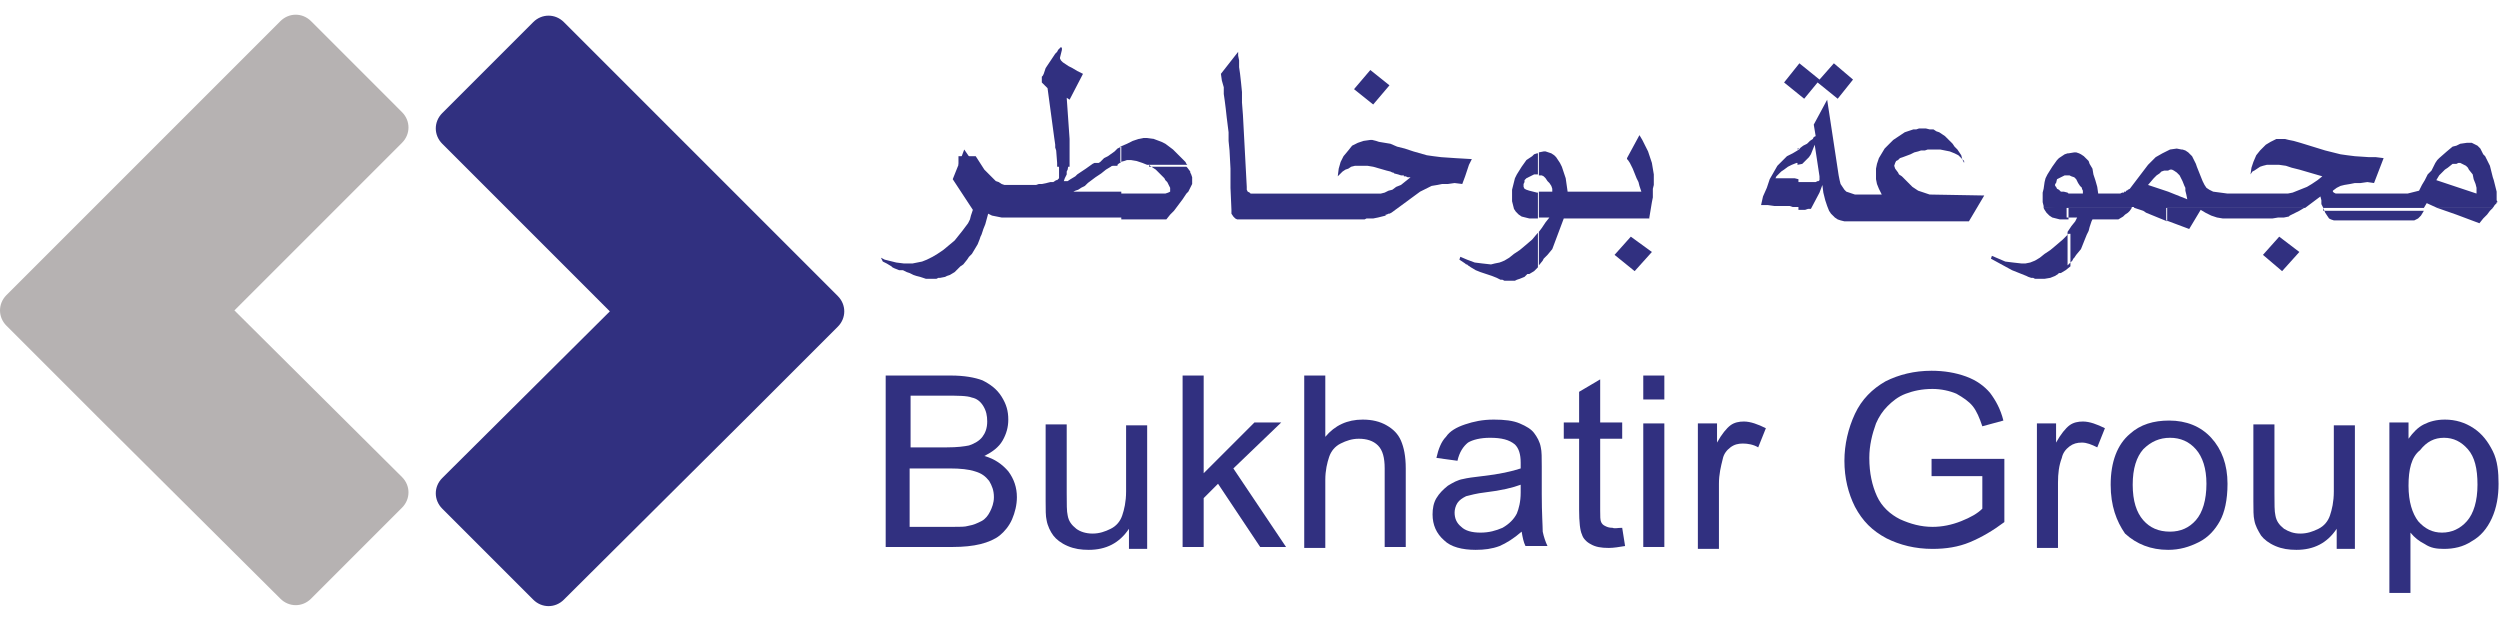<svg width="149" height="37" viewBox="0 0 149 37" fill="none" xmlns="http://www.w3.org/2000/svg">
<path fill-rule="evenodd" clip-rule="evenodd" d="M107.244 3.773L106.331 4.915L107.529 5.885L108.328 4.915L109.527 5.885L110.44 4.743L109.299 3.773L108.443 4.743L107.244 3.773Z" fill="#313080"/>
<path fill-rule="evenodd" clip-rule="evenodd" d="M81.671 4.173L80.7 5.314L81.842 6.228L82.812 5.086L81.671 4.173Z" fill="#313080"/>
<path fill-rule="evenodd" clip-rule="evenodd" d="M121.8 12.393L121.857 12.507L121.971 12.678L122.142 12.849L122.314 12.963L122.542 13.02L122.77 13.078H123.284V12.393H127.052L126.937 12.564L126.823 12.678L126.652 12.792L126.538 12.906L126.252 13.078H126.081H125.967H124.711L124.654 13.192L124.597 13.363L124.54 13.534L124.483 13.762L124.369 13.991L124.254 14.276L124.14 14.562L124.026 14.847L123.741 15.19L123.627 15.361L123.569 15.418L123.512 15.532L123.227 15.817V13.819L123.455 13.477L123.684 13.192L123.741 13.078L123.798 12.963H123.17V12.278L121.8 12.393ZM127.223 12.393L127.394 12.45L127.565 12.507L127.737 12.564L127.908 12.678L129.164 13.192V12.393H137.326L137.041 12.564L136.813 12.678L136.584 12.792L136.47 12.849L136.413 12.906L136.128 12.963H135.956H135.785L135.443 13.02H135.214H135.1H135.043H134.815H134.758H134.701H134.643H132.474L132.132 12.963L131.789 12.849L131.447 12.678L131.161 12.507L130.476 13.648L129.107 13.135V12.335H127.223V12.393ZM138.468 12.393L138.582 12.678L138.696 12.849L138.811 13.02L138.925 13.078L139.096 13.135H143.377H143.434H143.491H143.548H143.605H143.72H143.891L144.005 13.078L144.119 13.02L144.176 12.963L144.233 12.906L144.29 12.849L144.462 12.564H138.468V12.393ZM145.261 12.393L146.402 12.792V12.393H148.572L148.4 12.564L148.229 12.792L148.001 13.02L147.772 13.306L146.402 12.792V12.393H145.261ZM123.284 13.934L123.113 14.105L122.942 14.276L122.542 14.619L122.2 14.904L121.857 15.132L121.572 15.361L121.286 15.532L121.001 15.646L120.715 15.703H120.487L119.973 15.646L119.517 15.589L119.117 15.418L118.717 15.247L118.66 15.418L119.916 16.103L120.202 16.217L120.487 16.331L120.772 16.445L120.887 16.502L121.058 16.559H121.172L121.286 16.617H121.515H121.572H121.686H121.857L122.2 16.559L122.485 16.445L122.656 16.331L122.713 16.274H122.827L123.113 16.103L123.398 15.874V13.934H123.284Z" fill="#313080"/>
<path fill-rule="evenodd" clip-rule="evenodd" d="M123.284 12.393V11.536L123.227 11.479L122.998 11.422H122.827L122.713 11.308L122.599 11.251L122.542 11.137L122.485 11.08V10.966L122.542 10.909L122.599 10.68L122.827 10.566L123.056 10.452H123.284V9.139H123.227L123.056 9.196L122.884 9.31L122.713 9.424L122.599 9.539L122.314 9.938L122.028 10.395L121.914 10.623L121.857 10.851L121.8 11.251L121.743 11.479V11.708V12.05L121.8 12.278V12.393H123.284V11.536H123.512H123.626H123.741H123.969H124.026H124.14V11.365L124.083 11.251V11.194L123.969 11.08L123.855 10.909L123.741 10.68L123.626 10.566L123.455 10.509L123.341 10.452H123.284V9.139L123.626 9.082H123.741L123.912 9.139L124.026 9.196L124.197 9.31L124.311 9.424L124.483 9.596L124.54 9.767L124.711 10.052L124.768 10.395L124.882 10.737L124.996 11.137L125.053 11.536H126.138H126.252H126.366L126.481 11.479H126.538H126.595V11.422H126.652H126.709V11.365H126.766L126.823 11.308L126.937 11.251L128.022 9.824L128.25 9.596L128.478 9.367L128.878 9.139L129.22 8.968V10.166H128.992L128.821 10.223L128.707 10.338L128.535 10.452L128.364 10.623L128.022 11.023L129.22 11.422V12.393H137.383L138.297 11.708L138.354 11.936V12.164L138.468 12.393H144.462L144.633 12.107L145.261 12.393H146.402V11.137L147.601 11.536V11.194L147.544 10.966L147.43 10.68L147.373 10.395L147.144 10.109L147.087 9.995L146.973 9.881L146.859 9.824L146.745 9.767L146.631 9.71H146.516L146.402 9.767V8.682L146.631 8.568L147.03 8.511H147.259H147.316L147.43 8.568L147.658 8.682L147.772 8.796L147.829 8.854L148.001 9.196L148.115 9.31L148.229 9.539L148.4 9.881L148.514 10.338L148.571 10.566L148.629 10.737L148.743 11.194L148.8 11.422V11.594V11.822V11.879V11.936L148.857 12.05H148.8V12.107L148.686 12.221L148.571 12.393H146.402V11.137L145.204 10.737L145.375 10.452L145.546 10.281L145.717 10.109L145.889 9.995L146.174 9.767H146.402V8.682L146.174 8.739L145.831 9.025L145.375 9.424L145.261 9.539L145.146 9.71L145.032 9.938L144.918 10.166L144.69 10.395L144.519 10.737L144.347 11.023L144.176 11.365L143.491 11.536H139.438H139.324H139.21L139.096 11.479L139.039 11.422V11.365L139.267 11.194L139.495 11.08L139.724 11.023L140.066 10.966L140.352 10.909H140.694L141.094 10.851L141.493 10.909L142.064 9.424L141.607 9.367H141.55H141.493H141.379H141.208L140.352 9.31L139.895 9.253L139.495 9.196L138.582 8.968L137.098 8.511L136.698 8.397L136.413 8.34L136.185 8.283H136.07H135.671L135.328 8.454L135.043 8.625L134.7 8.968L134.472 9.253L134.301 9.653L134.187 9.995L134.13 10.395L134.244 10.223L134.358 10.166L134.529 10.052L134.7 9.938L134.872 9.881L135.1 9.824H135.557H135.842L136.242 9.881L136.584 9.995L137.041 10.109L138.411 10.509L138.125 10.737L137.783 10.966L137.497 11.137L137.212 11.251L136.927 11.365L136.641 11.479L136.356 11.536H136.127H132.76L131.903 11.422L131.675 11.308L131.504 11.194L131.39 11.023L131.275 10.794L131.161 10.509L131.047 10.223L130.933 9.938L130.876 9.767L130.762 9.539L130.705 9.424L130.648 9.31L130.59 9.253L130.419 9.082L130.248 8.968L130.077 8.911H130.02L129.734 8.854L129.335 8.911L129.22 8.968V10.166L129.335 10.109H129.449L129.563 10.166L129.734 10.281L129.905 10.452L130.077 10.794L130.191 11.08L130.248 11.194V11.251V11.365L130.305 11.594L130.362 11.879L129.22 11.422V12.393H127.223L127.166 12.336H127.108H127.051V12.393H123.284Z" fill="#313080"/>
<path fill-rule="evenodd" clip-rule="evenodd" d="M117.062 9.881V9.767V9.71L116.948 9.482L116.891 9.253L116.777 9.082L116.662 8.911L116.491 8.739L116.377 8.568L116.092 8.283L115.92 8.112L115.749 7.997L115.578 7.883L115.407 7.826L115.235 7.712H115.007L114.779 7.655H114.55H114.379L114.208 7.712H114.037L113.865 7.769L113.523 7.883L113.352 7.997L113.18 8.112L112.838 8.34L112.552 8.625L112.324 8.854L112.153 9.139L111.982 9.424L111.867 9.767L111.81 10.052V10.395V10.68L111.867 10.966L111.982 11.251L112.153 11.594H110.555L110.383 11.537L110.212 11.479L110.041 11.422L109.927 11.308L109.812 11.137L109.698 10.966L109.641 10.737L109.584 10.452L108.899 5.942L108.1 7.427L108.214 8.112L108.1 8.169L108.043 8.283L107.872 8.397L107.7 8.568L107.472 8.682L107.244 8.854L107.13 8.911V9.824L107.415 9.767L107.529 9.653L107.643 9.539L107.815 9.367L107.929 9.196L108.157 8.625L108.442 10.509V10.623V10.68V10.737L108.385 10.794H108.328L108.214 10.851H108.043H107.929H107.872H107.815H107.757H107.643H107.415H107.187V12.507H107.358H107.415H107.472H107.586L107.757 12.45H107.929L108.442 11.479L108.614 11.023L108.671 11.479L108.728 11.708L108.785 11.936L108.842 12.107L108.899 12.278L109.013 12.564L109.127 12.735L109.242 12.849L109.356 12.963L109.527 13.078L109.698 13.135L109.927 13.192H110.098H110.326H117.347L118.261 11.651L115.007 11.594L114.836 11.537L114.664 11.479L114.322 11.365L114.151 11.251L113.979 11.137L113.808 10.966L113.637 10.794L113.352 10.509L113.18 10.395L113.123 10.281L112.952 10.052L112.895 9.881L112.952 9.71L113.009 9.596L113.123 9.539L113.237 9.424L113.409 9.367L113.865 9.196L114.094 9.082L114.322 9.025L114.493 8.968H114.722L114.893 8.911H115.007H115.292H115.635L115.92 8.968L116.206 9.025L116.491 9.139L116.719 9.253L116.891 9.424L117.062 9.596V9.881ZM107.301 8.854L107.13 8.968L106.844 9.139L106.502 9.31L106.216 9.596L105.931 9.881L105.703 10.281L105.474 10.68L105.303 11.194L105.075 11.708L104.96 12.222H105.36L105.76 12.278H106.102H106.445H106.673L106.844 12.336H106.901H107.015H107.187V10.68L106.958 10.623H106.559H106.159H105.817L105.874 10.509L105.988 10.395L106.159 10.224L106.33 10.109L106.559 9.938L106.787 9.824L107.072 9.71H107.13V8.854H107.301Z" fill="#313080"/>
<path fill-rule="evenodd" clip-rule="evenodd" d="M98.282 13.078L98.339 12.735L98.396 12.393L98.453 12.05L98.51 11.765V11.479V11.251L98.567 11.023V10.794V10.395L98.51 10.052L98.453 9.71L98.339 9.367L98.225 9.025L98.053 8.682L97.882 8.34L97.711 8.054L96.969 9.424V9.481L97.026 9.538L97.14 9.71L97.311 10.052L97.426 10.338L97.54 10.623L97.654 10.851L97.711 11.08L97.768 11.251L97.825 11.422H93.43L93.373 11.023L93.316 10.623L93.201 10.28L93.087 9.938L92.973 9.71L92.859 9.538L92.745 9.367L92.631 9.253L92.459 9.139L92.288 9.082L92.117 9.025H92.003L91.717 9.082V10.452H91.774H91.889L92.003 10.509L92.117 10.623L92.231 10.794L92.345 10.908L92.459 11.08L92.516 11.251V11.422H92.402H92.345H92.117H92.003H91.889H91.717V12.963H92.345L92.117 13.249L91.889 13.591L91.717 13.819V15.817L91.946 15.532L92.003 15.418L92.06 15.361L92.231 15.19L92.516 14.847L93.201 13.02H98.282V13.078ZM91.66 9.139H91.603L91.432 9.196L91.318 9.31L91.147 9.424L90.975 9.538L90.69 9.938L90.404 10.395L90.29 10.623L90.233 10.851L90.119 11.308V11.536V11.707V11.993L90.176 12.221L90.233 12.45L90.347 12.621L90.519 12.792L90.69 12.906L90.918 12.963L91.147 13.02H91.66V11.479H91.603L91.375 11.422L91.147 11.365L90.975 11.308L90.861 11.251L90.804 11.137V11.08V10.965L90.861 10.851V10.737L90.975 10.623L91.204 10.509L91.432 10.395H91.66V9.139ZM91.66 13.877L91.603 13.934L91.318 14.276L90.918 14.619L90.576 14.904L90.233 15.132L89.948 15.361L89.662 15.532L89.377 15.646L89.091 15.703L88.863 15.76L88.35 15.703L87.893 15.646L87.436 15.475L87.037 15.304L86.98 15.475L87.322 15.703L87.379 15.76H87.436L87.493 15.817L87.665 15.932L87.95 16.103L88.235 16.217L88.407 16.274L88.578 16.331L88.749 16.388L88.92 16.445L89.206 16.559L89.32 16.617L89.434 16.674H89.548L89.662 16.731H89.891H89.948H90.062H90.176H90.29L90.404 16.674L90.576 16.617L90.861 16.502L90.975 16.388L91.032 16.331H91.147L91.432 16.16L91.546 16.046L91.66 15.932V13.877Z" fill="#313080"/>
<path fill-rule="evenodd" clip-rule="evenodd" d="M98.453 15.018L97.197 14.105L96.227 15.19L97.425 16.16L98.453 15.018Z" fill="#313080"/>
<path fill-rule="evenodd" clip-rule="evenodd" d="M137.041 15.018L135.842 14.105L134.872 15.19L136.013 16.16L137.041 15.018Z" fill="#313080"/>
<path fill-rule="evenodd" clip-rule="evenodd" d="M57.125 9.824L56.783 10.68L57.982 12.507L57.925 12.678L57.867 12.849L57.81 13.078L57.696 13.306L57.525 13.534L57.354 13.762L57.125 14.048L56.897 14.333L56.555 14.619L56.212 14.904L55.87 15.133L55.584 15.304L55.242 15.475L54.956 15.589L54.671 15.646L54.385 15.703H53.872L53.415 15.646L52.958 15.532L52.73 15.475L52.502 15.361L52.616 15.589L52.844 15.703L53.13 15.874L53.187 15.932L53.301 15.989L53.586 16.103H53.7H53.758H53.815L54.043 16.217L54.214 16.274L54.443 16.388L54.614 16.445L54.842 16.503L55.013 16.559L55.185 16.617H55.356H55.527H55.698H55.812L55.927 16.559H56.041L56.326 16.503L56.44 16.445L56.612 16.388L56.897 16.217L57.125 15.989L57.182 15.932L57.24 15.874L57.411 15.76L57.639 15.475L57.753 15.304L57.925 15.133L58.096 14.847L58.267 14.562L58.381 14.276L58.438 14.105L58.495 13.991L58.553 13.82L58.609 13.648L58.724 13.363L58.895 12.735L59.123 12.849L59.409 12.906L59.694 12.963H59.98H66.829V11.422H63.975L64.09 11.365L64.261 11.308L64.432 11.194L64.66 11.08L64.832 10.908L65.06 10.737L65.288 10.566L65.631 10.338L65.916 10.109L66.201 9.938L66.43 9.767L66.601 9.71H65.231L65.117 9.767L64.717 10.052L64.546 10.166L64.375 10.28L64.204 10.395L64.09 10.509L63.804 10.68L63.633 10.794H63.519H63.462H63.404L63.462 10.623L63.519 10.509L63.576 10.395V10.223L63.633 10.109L63.69 9.767V9.538H63.062V9.653L63.119 9.995V10.28V10.566V10.623L63.062 10.68L63.005 10.737H62.948L62.777 10.851H62.719H62.605L62.377 10.908L62.092 10.965H61.92L61.749 11.023H60.037H59.865L59.694 10.965L59.523 10.851L59.352 10.794L59.18 10.623L59.009 10.452L58.838 10.28L58.667 10.109L58.153 9.31H57.125V9.824ZM68.485 9.824L68.542 9.881L68.884 10.109L69.056 10.28L69.227 10.452L69.341 10.566L69.398 10.623L69.455 10.737L69.512 10.794L69.569 10.851L69.626 10.965L69.683 11.08L69.741 11.194V11.251V11.308V11.365V11.422L69.626 11.479L69.455 11.536H69.284H69.17H69.056H68.884H68.827H68.77H66.829V13.078H69.512L69.741 12.792L69.969 12.564L70.311 12.107L70.483 11.879L70.597 11.707L70.711 11.536L70.825 11.422L71.053 10.965V10.794V10.68V10.566L70.996 10.395L70.939 10.28V10.223L70.768 9.995L70.711 9.938H68.485V9.824Z" fill="#313080"/>
<path fill-rule="evenodd" clip-rule="evenodd" d="M58.096 9.824L57.468 8.911L57.126 9.824H58.096ZM63.747 9.824V9.653V9.253V8.968V8.739V8.454V8.283L63.576 5.828L63.747 5.942L64.546 4.401L64.204 4.23L63.918 4.059L63.69 3.944L63.519 3.83L63.347 3.716L63.233 3.602L63.176 3.488V3.431L63.29 2.974V2.86L63.233 2.803L63.176 2.86L63.119 2.917L63.062 2.974L63.005 3.088L62.891 3.202L62.777 3.374L62.663 3.545L62.548 3.716L62.32 4.059L62.263 4.23L62.206 4.401L62.149 4.515L62.092 4.572V4.744V4.858V4.915L62.149 4.972L62.263 5.086L62.434 5.257L62.834 8.226L62.891 8.625V8.682V8.796L62.948 8.968L63.005 9.71V9.938H63.747V9.824ZM66.601 9.824L66.658 9.767L66.829 9.653V8.739L66.601 8.853L66.43 9.025L66.03 9.31L65.802 9.424L65.574 9.653L65.231 9.881H66.601V9.824ZM70.768 9.824L70.711 9.767L70.654 9.653L70.426 9.424L70.369 9.367L70.311 9.31L70.197 9.196L69.912 8.911L69.684 8.739L69.455 8.568L69.227 8.454L68.77 8.283L68.371 8.226H68.142L67.857 8.283L67.686 8.34L67.514 8.397L67.172 8.568L66.772 8.739V9.653L67.001 9.596L67.172 9.538H67.4L67.743 9.596L68.085 9.71L68.371 9.824H70.768Z" fill="#313080"/>
<path fill-rule="evenodd" clip-rule="evenodd" d="M73.794 3.088L72.766 4.401L72.823 4.801L72.937 5.2V5.6L72.994 6L73.052 6.456L73.109 6.97L73.223 7.883V8.397L73.28 8.968L73.337 10.052V11.194L73.394 12.507V12.735L73.508 12.907L73.565 12.964L73.622 13.021L73.737 13.078H73.851H81.043H81.329L81.443 13.021H81.614H81.842L82.128 12.964L82.356 12.907L82.584 12.85V12.792H82.641L82.756 12.735H82.813L82.927 12.678L84.639 11.422L84.868 11.308L85.096 11.194L85.324 11.08L85.667 11.023L85.952 10.966H86.295L86.694 10.909L87.151 10.966L87.322 10.509L87.436 10.167L87.55 9.824L87.722 9.482L86.751 9.425L85.895 9.367L85.438 9.31L85.039 9.253L84.24 9.025L83.726 8.854L83.269 8.74L82.87 8.568L82.527 8.511L82.185 8.454L82.013 8.397L81.785 8.34H81.671L81.271 8.397L80.929 8.511L80.586 8.682L80.358 8.968L80.073 9.31L79.901 9.653L79.787 10.052L79.73 10.509L80.016 10.224L80.187 10.11L80.358 10.052L80.529 9.938L80.758 9.881H80.929H81.214H81.5L81.842 9.938L82.242 10.052L82.641 10.167L82.87 10.224L82.984 10.281H83.041L83.098 10.338L83.326 10.395L83.498 10.452H83.669V10.509H83.783L83.897 10.566H84.068L83.783 10.794L83.498 11.023L83.212 11.137L82.984 11.308L82.756 11.365L82.527 11.479L82.299 11.537H82.128H74.593H74.536L74.479 11.479L74.364 11.422L74.307 11.308V11.137L74.079 6.856L74.022 6.114V5.486L73.965 4.915L73.908 4.401L73.851 4.002V3.602L73.794 3.317V3.088Z" fill="#313080"/>
<path fill-rule="evenodd" clip-rule="evenodd" d="M52.787 32.6V22.382H56.669C57.468 22.382 58.096 22.496 58.552 22.667C59.009 22.896 59.409 23.181 59.694 23.638C59.98 24.094 60.094 24.494 60.094 25.008C60.094 25.464 59.98 25.864 59.751 26.263C59.523 26.663 59.123 26.948 58.667 27.177C59.294 27.348 59.751 27.691 60.094 28.09C60.436 28.547 60.607 29.061 60.607 29.631C60.607 30.088 60.493 30.545 60.322 30.944C60.151 31.344 59.865 31.686 59.58 31.915C59.294 32.143 58.895 32.314 58.438 32.428C57.982 32.542 57.411 32.6 56.783 32.6H52.787ZM54.214 26.663H56.44C57.068 26.663 57.468 26.606 57.753 26.549C58.096 26.435 58.381 26.263 58.552 26.035C58.724 25.807 58.838 25.521 58.838 25.122C58.838 24.779 58.781 24.494 58.609 24.209C58.438 23.923 58.21 23.752 57.925 23.695C57.639 23.581 57.068 23.581 56.326 23.581H54.271V26.663M54.214 31.401H56.783C57.239 31.401 57.525 31.401 57.696 31.344C58.039 31.287 58.267 31.172 58.495 31.058C58.724 30.944 58.895 30.716 59.009 30.488C59.123 30.259 59.237 29.974 59.237 29.631C59.237 29.232 59.123 28.946 58.952 28.661C58.724 28.375 58.495 28.204 58.096 28.09C57.753 27.976 57.24 27.919 56.612 27.919H54.214V31.401Z" fill="#313080"/>
<path fill-rule="evenodd" clip-rule="evenodd" d="M67.286 32.6V31.515C66.715 32.372 65.916 32.771 64.888 32.771C64.432 32.771 64.032 32.714 63.633 32.543C63.233 32.372 62.948 32.143 62.776 31.915C62.605 31.687 62.434 31.344 62.377 31.002C62.32 30.773 62.32 30.374 62.32 29.86V25.294H63.576V29.403C63.576 30.031 63.576 30.488 63.633 30.716C63.69 31.059 63.861 31.287 64.147 31.515C64.375 31.687 64.717 31.801 65.117 31.801C65.516 31.801 65.859 31.687 66.201 31.515C66.544 31.344 66.772 31.059 66.886 30.716C67.001 30.374 67.115 29.917 67.115 29.289V25.351H68.371V32.714H67.286V32.6Z" fill="#313080"/>
<path fill-rule="evenodd" clip-rule="evenodd" d="M70.483 32.6V22.382H71.739V28.204L74.764 25.179H76.362L73.508 27.919L76.648 32.6H75.106L72.595 28.832L71.739 29.688V32.6H70.483Z" fill="#313080"/>
<path fill-rule="evenodd" clip-rule="evenodd" d="M77.732 32.6V22.382H78.988V26.035C79.559 25.35 80.301 25.008 81.214 25.008C81.785 25.008 82.242 25.122 82.641 25.35C83.041 25.578 83.326 25.864 83.498 26.263C83.669 26.663 83.783 27.177 83.783 27.919V32.6H82.527V27.919C82.527 27.291 82.413 26.834 82.127 26.549C81.842 26.263 81.442 26.149 80.986 26.149C80.586 26.149 80.244 26.263 79.901 26.435C79.559 26.606 79.331 26.891 79.216 27.234C79.102 27.576 78.988 28.033 78.988 28.604V32.657H77.732V32.6Z" fill="#313080"/>
<path fill-rule="evenodd" clip-rule="evenodd" d="M90.69 31.686C90.233 32.086 89.777 32.371 89.377 32.543C88.921 32.714 88.464 32.771 87.95 32.771C87.151 32.771 86.466 32.6 86.066 32.2C85.61 31.801 85.381 31.287 85.381 30.659C85.381 30.317 85.438 29.974 85.61 29.689C85.781 29.403 86.009 29.175 86.295 28.947C86.58 28.775 86.865 28.604 87.208 28.547C87.436 28.49 87.836 28.433 88.35 28.376C89.377 28.262 90.119 28.09 90.633 27.919C90.633 27.748 90.633 27.634 90.633 27.576C90.633 27.063 90.519 26.72 90.29 26.492C89.948 26.206 89.491 26.092 88.806 26.092C88.236 26.092 87.779 26.206 87.493 26.378C87.208 26.606 86.98 26.949 86.865 27.462L85.61 27.291C85.724 26.777 85.895 26.321 86.18 26.035C86.409 25.693 86.808 25.465 87.322 25.293C87.836 25.122 88.35 25.008 89.035 25.008C89.662 25.008 90.176 25.065 90.576 25.236C90.975 25.407 91.261 25.579 91.432 25.807C91.603 26.035 91.775 26.321 91.832 26.663C91.889 26.892 91.889 27.291 91.889 27.805V29.46C91.889 30.602 91.946 31.344 91.946 31.686C92.003 31.972 92.117 32.314 92.231 32.543H90.918C90.804 32.314 90.747 32.029 90.69 31.686ZM90.633 28.889C90.176 29.061 89.491 29.232 88.521 29.346C88.007 29.403 87.608 29.517 87.379 29.574C87.151 29.689 86.98 29.803 86.865 29.974C86.751 30.145 86.694 30.374 86.694 30.545C86.694 30.887 86.808 31.173 87.094 31.401C87.322 31.629 87.722 31.744 88.236 31.744C88.749 31.744 89.149 31.629 89.548 31.458C89.948 31.23 90.233 30.944 90.405 30.602C90.519 30.317 90.633 29.917 90.633 29.346V28.889Z" fill="#313080"/>
<path fill-rule="evenodd" clip-rule="evenodd" d="M96.683 31.458L96.855 32.543C96.512 32.6 96.17 32.657 95.884 32.657C95.428 32.657 95.085 32.6 94.8 32.428C94.571 32.314 94.343 32.086 94.286 31.858C94.172 31.629 94.115 31.116 94.115 30.374V26.149H93.201V25.179H94.115V23.352L95.371 22.61V25.179H96.683V26.149H95.371V30.431C95.371 30.773 95.371 31.002 95.428 31.116C95.485 31.23 95.542 31.287 95.656 31.344C95.77 31.401 95.884 31.458 96.113 31.458C96.227 31.515 96.398 31.458 96.683 31.458Z" fill="#313080"/>
<path fill-rule="evenodd" clip-rule="evenodd" d="M97.939 23.809V22.382H99.195V23.809H97.939ZM97.939 32.6V25.236H99.195V32.6H97.939Z" fill="#313080"/>
<path fill-rule="evenodd" clip-rule="evenodd" d="M101.193 32.6V25.236H102.335V26.378C102.62 25.864 102.906 25.522 103.134 25.35C103.362 25.179 103.648 25.122 103.933 25.122C104.333 25.122 104.789 25.293 105.246 25.522L104.789 26.663C104.504 26.492 104.161 26.435 103.876 26.435C103.591 26.435 103.362 26.492 103.134 26.663C102.906 26.834 102.734 27.063 102.677 27.348C102.563 27.805 102.449 28.262 102.449 28.832V32.714H101.193V32.6Z" fill="#313080"/>
<path fill-rule="evenodd" clip-rule="evenodd" d="M115.121 28.547V27.348H119.46V31.116C118.775 31.63 118.09 32.029 117.405 32.314C116.72 32.6 115.978 32.714 115.178 32.714C114.151 32.714 113.238 32.486 112.438 32.086C111.582 31.63 111.011 31.059 110.555 30.202C110.155 29.403 109.927 28.49 109.927 27.462C109.927 26.492 110.155 25.522 110.555 24.665C110.954 23.809 111.582 23.181 112.381 22.725C113.18 22.325 114.094 22.097 115.121 22.097C115.863 22.097 116.548 22.211 117.176 22.439C117.804 22.668 118.261 23.01 118.603 23.41C118.946 23.866 119.231 24.38 119.402 25.065L118.147 25.407C117.975 24.894 117.804 24.494 117.576 24.209C117.347 23.923 117.005 23.695 116.605 23.467C116.206 23.295 115.692 23.181 115.178 23.181C114.55 23.181 114.037 23.295 113.58 23.467C113.123 23.638 112.781 23.923 112.495 24.209C112.21 24.494 111.982 24.837 111.81 25.236C111.582 25.864 111.411 26.549 111.411 27.291C111.411 28.204 111.582 28.947 111.868 29.575C112.153 30.202 112.667 30.659 113.238 30.945C113.865 31.23 114.493 31.401 115.178 31.401C115.749 31.401 116.32 31.287 116.891 31.059C117.462 30.83 117.861 30.602 118.147 30.317V28.376H115.121V28.547Z" fill="#313080"/>
<path fill-rule="evenodd" clip-rule="evenodd" d="M121.4 32.6V25.236H122.542V26.378C122.827 25.864 123.113 25.522 123.341 25.35C123.57 25.179 123.855 25.122 124.14 25.122C124.54 25.122 124.997 25.293 125.453 25.522L124.997 26.663C124.654 26.492 124.369 26.378 124.083 26.378C123.798 26.378 123.57 26.435 123.341 26.606C123.113 26.777 122.942 27.006 122.885 27.291C122.713 27.748 122.656 28.204 122.656 28.775V32.657H121.4V32.6Z" fill="#313080"/>
<path fill-rule="evenodd" clip-rule="evenodd" d="M125.796 28.89C125.796 27.52 126.195 26.492 126.937 25.864C127.565 25.293 128.364 25.065 129.278 25.065C130.305 25.065 131.161 25.407 131.789 26.092C132.417 26.777 132.76 27.691 132.76 28.832C132.76 29.803 132.588 30.545 132.303 31.059C132.018 31.572 131.618 32.029 131.047 32.314C130.476 32.6 129.906 32.771 129.221 32.771C128.193 32.771 127.337 32.429 126.652 31.801C126.138 31.059 125.796 30.145 125.796 28.89ZM127.109 28.89C127.109 29.86 127.337 30.545 127.736 31.002C128.136 31.458 128.65 31.686 129.335 31.686C129.963 31.686 130.476 31.458 130.876 31.002C131.276 30.545 131.504 29.803 131.504 28.832C131.504 27.919 131.276 27.234 130.876 26.777C130.476 26.321 129.963 26.092 129.335 26.092C128.707 26.092 128.193 26.321 127.736 26.777C127.337 27.234 127.109 27.919 127.109 28.89Z" fill="#313080"/>
<path fill-rule="evenodd" clip-rule="evenodd" d="M139.267 32.6V31.515C138.696 32.372 137.897 32.771 136.87 32.771C136.413 32.771 136.013 32.714 135.614 32.543C135.214 32.372 134.929 32.143 134.758 31.915C134.586 31.63 134.415 31.344 134.358 31.002C134.301 30.773 134.301 30.374 134.301 29.86V25.294H135.557V29.403C135.557 30.031 135.557 30.488 135.614 30.716C135.671 31.059 135.842 31.287 136.128 31.515C136.413 31.687 136.698 31.801 137.098 31.801C137.498 31.801 137.84 31.687 138.183 31.515C138.525 31.344 138.753 31.059 138.868 30.716C138.982 30.374 139.096 29.917 139.096 29.289V25.351H140.352V32.714H139.267V32.6Z" fill="#313080"/>
<path fill-rule="evenodd" clip-rule="evenodd" d="M142.407 35.397V25.179H143.548V26.149C143.834 25.75 144.119 25.465 144.462 25.293C144.804 25.122 145.204 25.008 145.718 25.008C146.345 25.008 146.916 25.179 147.43 25.522C147.944 25.864 148.286 26.321 148.572 26.892C148.857 27.462 148.914 28.147 148.914 28.832C148.914 29.574 148.8 30.259 148.515 30.887C148.229 31.515 147.83 31.972 147.316 32.257C146.802 32.6 146.231 32.714 145.66 32.714C145.204 32.714 144.861 32.657 144.519 32.428C144.176 32.257 143.891 32.029 143.663 31.744V35.34H142.407M143.548 28.947C143.548 29.917 143.777 30.602 144.119 31.059C144.519 31.515 144.975 31.744 145.546 31.744C146.117 31.744 146.631 31.515 147.03 31.059C147.43 30.602 147.658 29.86 147.658 28.889C147.658 27.919 147.487 27.234 147.088 26.777C146.688 26.321 146.231 26.092 145.66 26.092C145.09 26.092 144.633 26.321 144.233 26.834C143.72 27.234 143.548 27.976 143.548 28.947Z" fill="#313080"/>
<path fill-rule="evenodd" clip-rule="evenodd" d="M26.358 28.49C25.844 29.003 25.844 29.803 26.358 30.316L31.781 35.739C32.294 36.253 33.094 36.253 33.607 35.739L44.51 24.893L49.933 19.471C50.447 18.957 50.447 18.158 49.933 17.644L44.51 12.221L33.607 1.318C33.094 0.805 32.294 0.805 31.781 1.318L26.358 6.741C25.844 7.255 25.844 8.054 26.358 8.568L36.347 18.557L26.358 28.49Z" fill="#313080"/>
<path fill-rule="evenodd" clip-rule="evenodd" d="M13.971 18.5L23.96 8.511C24.474 7.997 24.474 7.198 23.96 6.684L18.538 1.261C18.024 0.748 17.225 0.748 16.711 1.261L5.808 12.164L0.385 17.587C-0.128 18.101 -0.128 18.9 0.385 19.413L5.808 24.836L16.711 35.682C17.225 36.196 18.024 36.196 18.538 35.682L23.96 30.259C24.474 29.745 24.474 28.946 23.96 28.433L13.971 18.5Z" fill="#B6B2B2"/>
</svg>
